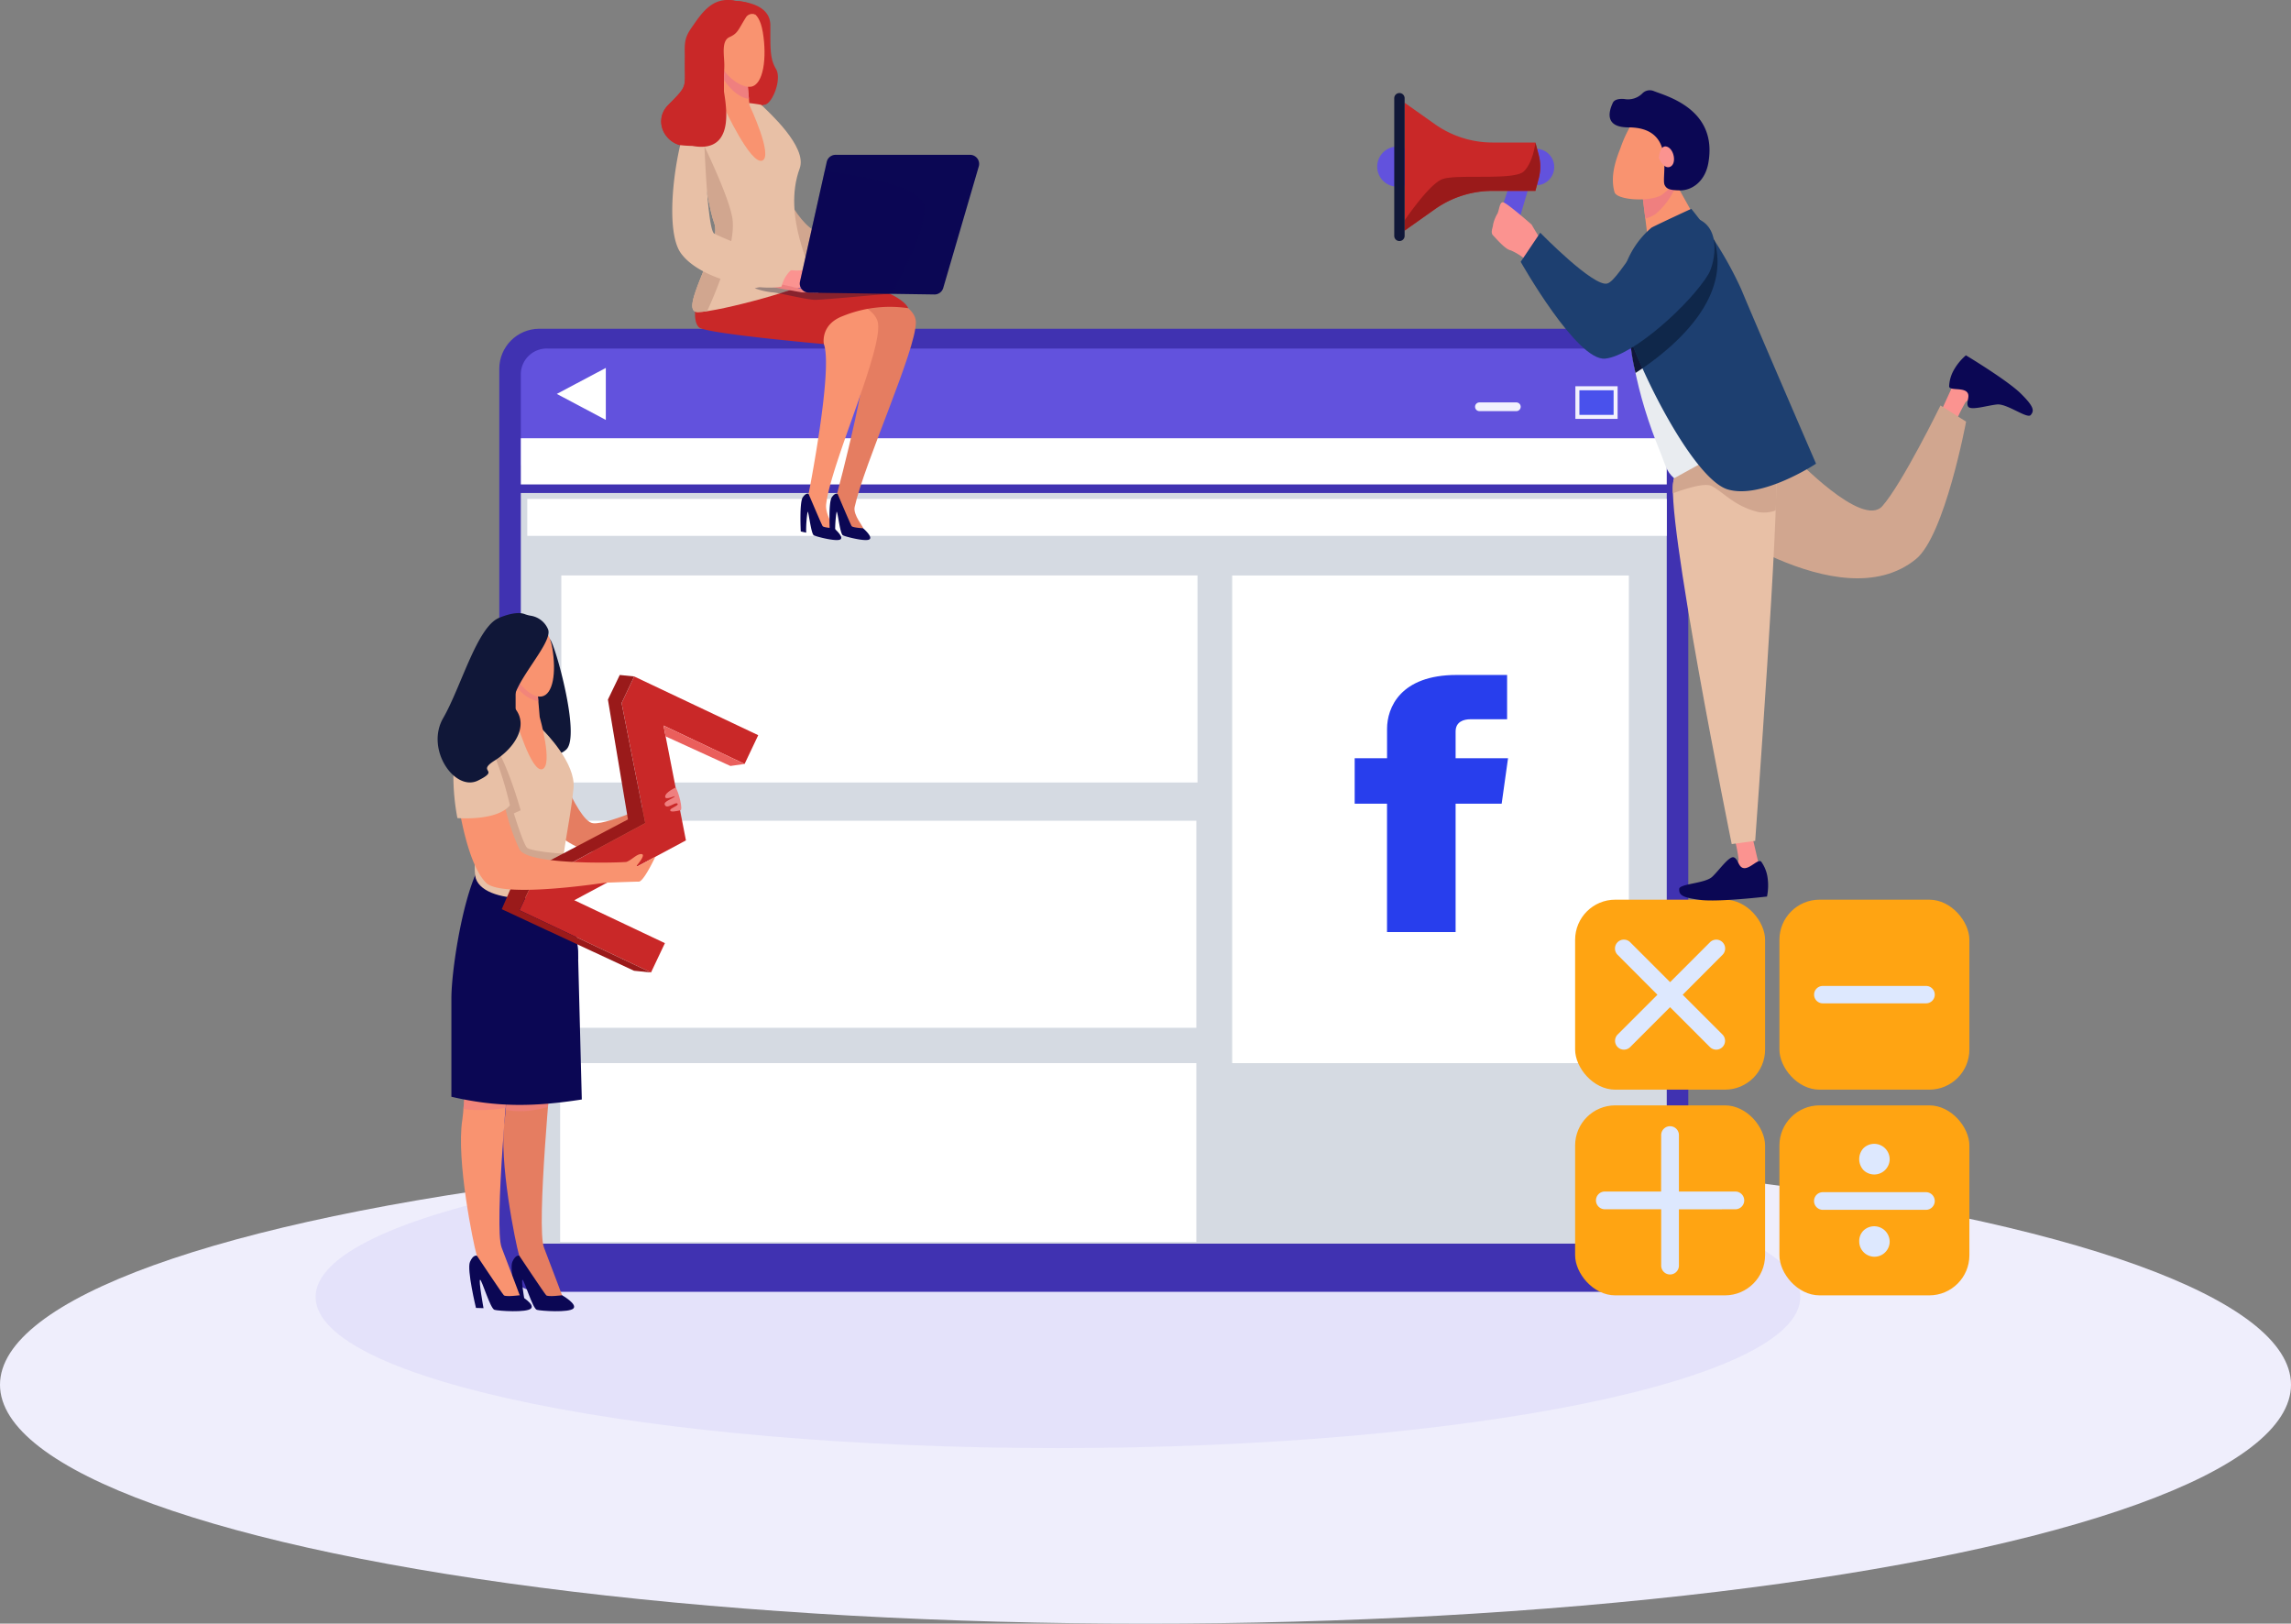 <svg id="Component_91_1" data-name="Component 91 – 1" xmlns="http://www.w3.org/2000/svg" width="342.625" height="242.802" viewBox="0 0 342.625 242.802">
  <rect x="0" y="0" width="342.625" height="242.802" fill="#808080" stroke="none"/>
  <g id="Group_5901" data-name="Group 5901" transform="translate(-7823.374 -1641.408)">
    <g id="Group_5552" data-name="Group 5552" transform="translate(7955.791 1692.497)">
      <path id="Path_2064" data-name="Path 2064" d="M1809.833,1235.056a4.535,4.535,0,0,0-.649-1.712,4.184,4.184,0,0,0-1.21-1.243,4.5,4.5,0,0,0-1.68-.668,5.753,5.753,0,0,0-2.051.012,5.6,5.6,0,0,0-1.922.677,4.5,4.5,0,0,0-1.342,1.19,4.233,4.233,0,0,0-.725,1.577,4.608,4.608,0,0,0-.035,1.832,4.456,4.456,0,0,0,.647,1.7,4.234,4.234,0,0,0,1.208,1.227,4.511,4.511,0,0,0,1.665.67,5.642,5.642,0,0,0,2.037-.008,5.756,5.756,0,0,0,1.936-.68,4.468,4.468,0,0,0,1.357-1.193,4.218,4.218,0,0,0,.726-1.561A4.471,4.471,0,0,0,1809.833,1235.056Zm-5.893-32.633-9.167,1.586,5.237,24.234,7.143-1.237Z" transform="translate(-1794.772 -1202.423)" fill="#6252dd"/>
    </g>
    <ellipse id="Ellipse_196" data-name="Ellipse 196" cx="171.312" cy="35.728" rx="171.312" ry="35.728" transform="translate(7823.374 1812.754)" fill="#efeefc"/>
    <path id="Path_2140" data-name="Path 2140" d="M111.021,0c61.315,0,111.021,10.117,111.021,22.6s-49.706,22.6-111.021,22.6S0,35.076,0,22.6,49.706,0,111.021,0Z" transform="translate(7870.574 1812.754)" fill="#e4e2fa"/>
    <rect id="Rectangle_1098" data-name="Rectangle 1098" width="177.818" height="144.012" rx="6" transform="translate(7898.043 1690.569)" fill="#4032b1"/>
    <path id="Path_2726" data-name="Path 2726" d="M933.558,799.544H770.233a3.877,3.877,0,0,0-4.026,3.7V817H937.584v-13.76A3.877,3.877,0,0,0,933.558,799.544Z" transform="translate(7135.058 893.985)" fill="#6252dd"/>
    <path id="Path_2727" data-name="Path 2727" d="M792.839,817.768l7.329,3.888V813.88Z" transform="translate(7113.808 882.546)" fill="#fff"/>
    <rect id="Rectangle_1100" data-name="Rectangle 1100" width="171.377" height="6.905" transform="translate(7901.265 1706.944)" fill="#fff"/>
    <rect id="Rectangle_1101" data-name="Rectangle 1101" width="171.377" height="112.247" transform="translate(7901.265 1715.131)" fill="#d5dae2"/>
    <rect id="Rectangle_1180" data-name="Rectangle 1180" width="95.143" height="30.963" transform="translate(7907.32 1727.46)" fill="#fff"/>
    <rect id="Rectangle_1181" data-name="Rectangle 1181" width="95.143" height="30.963" transform="translate(7907.146 1764.139)" fill="#fff"/>
    <rect id="Rectangle_1149" data-name="Rectangle 1149" width="59.327" height="72.92" transform="translate(8007.648 1727.468)" fill="#fff"/>
    <rect id="Rectangle_1152" data-name="Rectangle 1152" width="95.143" height="26.746" transform="translate(7907.146 1800.388)" fill="#fff"/>
    <rect id="Rectangle_1153" data-name="Rectangle 1153" width="170.411" height="5.524" transform="translate(7902.23 1716.019)" fill="#fff"/>
    <path id="Path_2728" data-name="Path 2728" d="M1462.87,850.788h-5.52a.652.652,0,0,1-.652-.652h0a.652.652,0,0,1,.652-.652h5.52a.652.652,0,0,1,.652.652h0A.652.652,0,0,1,1462.87,850.788Z" transform="translate(6587.276 852.101)" fill="#f2f1fd"/>
    <rect id="Rectangle_1159" data-name="Rectangle 1159" width="6.316" height="4.881" transform="translate(8058.977 1699.167)" fill="#f2f1fd"/>
    <rect id="Rectangle_1160" data-name="Rectangle 1160" width="3.678" height="5.113" transform="translate(8064.692 1699.769) rotate(90)" fill="#4951ec"/>
    <path id="Path_2729" data-name="Path 2729" d="M1560.049,769.162c-.019-.032-1.706-2.931-1.724-2.964h-.021c-.13.267-1.6,2.931-1.619,2.964h-1.051l2.165-3.585-2.081-3.5h1.062c1.138,2.02,1.342,2.369,1.587,2.859h.031c.37-.778.65-1.2,1.609-2.859h1.051l-2.155,3.448,2.207,3.637Z" transform="translate(6505.188 923.879)" fill="#f2f1fd"/>
    <rect id="Rectangle_1161" data-name="Rectangle 1161" width="28.41" height="28.41" rx="6" transform="translate(8058.937 1775.945)" fill="#ffa412"/>
    <rect id="Rectangle_1162" data-name="Rectangle 1162" width="28.41" height="28.41" rx="6" transform="translate(8089.491 1775.945)" fill="#ffa412"/>
    <rect id="Rectangle_1163" data-name="Rectangle 1163" width="28.41" height="28.41" rx="6" transform="translate(8058.937 1806.705)" fill="#ffa412"/>
    <rect id="Rectangle_1164" data-name="Rectangle 1164" width="28.41" height="28.41" rx="6" transform="translate(8089.491 1806.705)" fill="#ffa412"/>
    <path id="Path_2730" data-name="Path 2730" d="M1578.114,1237.269l5.967,5.967,5.967-5.967a1.327,1.327,0,0,1,1.872-.005h0a1.326,1.326,0,0,1,.006,1.879l-5.961,5.977,5.949,5.949a1.327,1.327,0,0,1,0,1.871h0a1.326,1.326,0,0,1-1.881,0l-5.958-5.958-5.958,5.958a1.327,1.327,0,0,1-1.881,0h0a1.327,1.327,0,0,1,0-1.871l5.948-5.949-5.96-5.977a1.326,1.326,0,0,1,.006-1.879h0A1.327,1.327,0,0,1,1578.114,1237.269Z" transform="translate(6489.061 545.042)" fill="#dde8fe"/>
    <path id="Path_2731" data-name="Path 2731" d="M1574.141,1376.252v8.439h8.439a1.327,1.327,0,0,1,1.327,1.32v0a1.327,1.327,0,0,1-1.325,1.333l-8.441.011v8.413a1.327,1.327,0,0,1-1.32,1.327h0a1.326,1.326,0,0,1-1.333-1.327v-8.426h-8.426a1.327,1.327,0,0,1-1.327-1.333h0a1.327,1.327,0,0,1,1.327-1.32h8.413l.011-8.441a1.326,1.326,0,0,1,1.333-1.324h0A1.327,1.327,0,0,1,1574.141,1376.252Z" transform="translate(6500.321 434.899)" fill="#dde8fe"/>
    <path id="Path_2732" data-name="Path 2732" d="M1724.412,1395.26h15.413a1.32,1.32,0,0,1,1.32,1.321h0a1.32,1.32,0,0,1-1.32,1.32h-15.413a1.32,1.32,0,0,1-1.32-1.32h0A1.32,1.32,0,0,1,1724.412,1395.26Zm9.991-4.944a2.307,2.307,0,0,1-3.923,1.638,2.426,2.426,0,0,1,0-3.268A2.31,2.31,0,0,1,1734.4,1390.316Zm0,12.323a2.275,2.275,0,1,1-4.551,0,2.183,2.183,0,0,1,.627-1.629A2.312,2.312,0,0,1,1734.4,1402.639Z" transform="translate(6371.577 424.425)" fill="#dde8fe"/>
    <path id="Path_2733" data-name="Path 2733" d="M1724.4,1271.138h15.447a1.3,1.3,0,0,1,1.3,1.3h0a1.3,1.3,0,0,1-1.3,1.3H1724.4a1.3,1.3,0,0,1-1.3-1.3h0A1.3,1.3,0,0,1,1724.4,1271.138Z" transform="translate(6371.577 517.709)" fill="#dde8fe"/>
    <path id="Path_2734" data-name="Path 2734" d="M1665.688,1157.286l1.216,5.221-1.538,1.918-2.449-1.092a4.367,4.367,0,0,0,.883-1.965,24.179,24.179,0,0,0-.8-3.781Z" transform="translate(6419.59 608.549)" fill="#fb9390"/>
    <path id="Path_2735" data-name="Path 2735" d="M1815.479,827.889l2.237-4.872,2.391-.575,1.267,2.363a4.367,4.367,0,0,0-1.9,1.012,24.191,24.191,0,0,0-1.68,3.481Z" transform="translate(6297.864 875.715)" fill="#fb9390"/>
    <path id="Path_2736" data-name="Path 2736" d="M1595.182,672.1l1.129,9.136,7.105-3.917-3.825-6.85Z" transform="translate(6473.634 996.972)" fill="#f99370"/>
    <path id="Path_2737" data-name="Path 2737" d="M1600.458,672.016l-.865-1.549-4.409,1.63.621,5.029a5.166,5.166,0,0,0,1.493-.659A10.649,10.649,0,0,0,1600.458,672.016Z" transform="translate(6473.632 996.973)" fill="#ef7f7f"/>
    <path id="Path_2738" data-name="Path 2738" d="M1642.081,846.263l8.526,3.161s10.156,10.7,13.15,7.305,8.693-15.042,8.693-15.042l3.83,2.409s-3.174,17.049-7.508,20.567c-11.466,9.309-32.852-7.036-32.852-7.036Z" transform="translate(6441.129 860.359)" fill="#d1a68f"/>
    <path id="Path_2739" data-name="Path 2739" d="M1578.859,622.531s-.22-.09-1.479,1.638a18.439,18.439,0,0,0-2,4.11c-.834,2.093-1.53,4.372-.9,6.613.33,1.178,5.06,1.5,6.964.484a8.252,8.252,0,0,0,3.559-6.587C1584.888,626.471,1579.708,622.079,1578.859,622.531Z" transform="translate(6490.348 1035.246)" fill="#f99370"/>
    <path id="Path_2740" data-name="Path 2740" d="M1580.047,622.631c.291.62.78.791,2.26.818,1.9.035,3.792-1.407,4.272-4.042,1.467-8.058-6.168-10.025-8.131-10.8a1.55,1.55,0,0,0-1.744.361,3.035,3.035,0,0,1-2.581.835c-.415-.067-1.513-.093-1.812.539-.853,1.809-.876,3.689,2.342,3.689C1581.944,614.036,1579.485,621.436,1580.047,622.631Z" transform="translate(6492.272 1046.427)" fill="#0b0754"/>
    <path id="Path_2741" data-name="Path 2741" d="M1626.9,864.324c.94.024,6.385,2.119,7.077,5.637s-3.058,54.891-3.058,54.891l-3.511.483s-10.306-50.749-8.616-54.7S1626.9,864.324,1626.9,864.324Z" transform="translate(6454.949 842.298)" fill="#e8c0a6"/>
    <path id="Path_2742" data-name="Path 2742" d="M1633.972,869.96c-.692-3.517-6.137-5.612-7.077-5.637,0,0-6.417,2.351-8.108,6.307a6.5,6.5,0,0,0-.178,2.249c2.354-.863,4.889-1.579,5.811-1.083,1.89,1.017,3.376,3.009,6.981,3.892a5.118,5.118,0,0,0,2.578-.243A41.006,41.006,0,0,0,1633.972,869.96Z" transform="translate(6454.95 842.298)" fill="#d1a68f"/>
    <path id="Path_2743" data-name="Path 2743" d="M1635.574,1176.569a5.377,5.377,0,0,1,.939,2.316,8.226,8.226,0,0,1-.075,2.9s-7.17.852-10.02.5-3.132-.825-3.111-1.628,3.859-.8,4.944-1.83,2.55-3.185,3.248-2.893.644,1.584,1.564,1.607S1635.135,1176.107,1635.574,1176.569Z" transform="translate(6451.195 593.691)" fill="#0b0754"/>
    <path id="Path_2744" data-name="Path 2744" d="M1823.055,809.211a5.38,5.38,0,0,1,.676-2.406,8.228,8.228,0,0,1,1.833-2.244s6.19,3.717,8.23,5.738,1.97,2.57,1.462,3.192-3.541-1.73-5.029-1.581-3.966.956-4.339.3.46-1.646-.252-2.229S1823.119,809.845,1823.055,809.211Z" transform="translate(6291.818 889.981)" fill="#0b0754"/>
    <path id="Path_2745" data-name="Path 2745" d="M1586.716,744.539l-.135.652c-1.648,7.913.989,18.156,4.063,25.631.969,2.356.943,3.093,2.192,4.234l5.632-3.106Z" transform="translate(6480.902 937.872)" fill="#e9ecf0"/>
    <path id="Path_2746" data-name="Path 2746" d="M1586.715,744.539l-.135.652a35.562,35.562,0,0,0,.486,14.119,44.611,44.611,0,0,0,4.539-3.365Z" transform="translate(6480.902 937.872)" fill="#101738"/>
    <path id="Path_2747" data-name="Path 2747" d="M1590.26,696.162a55.358,55.358,0,0,1,7.458,12c2.541,6.1,11.2,26.115,11.2,26.115s-8.141,5.391-13.226,3.841-13.353-17.856-15.547-25.471a13.226,13.226,0,0,1,4.165-13.666C1585.275,698.463,1590.26,696.162,1590.26,696.162Z" transform="translate(6486.049 976.471)" fill="#1d3f70"/>
    <path id="Path_2748" data-name="Path 2748" d="M1581.969,730.74a58.977,58.977,0,0,0,2.817,7.371c5.465-3.759,13.221-10.777,10.757-19.137C1594.643,717.618,1580.909,727.062,1581.969,730.74Z" transform="translate(6484.223 958.376)" fill="#0f274a"/>
    <path id="Path_2749" data-name="Path 2749" d="M1405.742,656.149a3,3,0,1,1,2.677-2.984A2.844,2.844,0,0,1,1405.742,656.149Z" transform="translate(6626.921 1013.159)" fill="#6252dd"/>
    <path id="Rectangle_1165" data-name="Rectangle 1165" d="M2.733,0h0A2.733,2.733,0,0,1,5.466,2.733v1.08a0,0,0,0,1,0,0H0a0,0,0,0,1,0,0V2.733A2.733,2.733,0,0,1,2.733,0Z" transform="translate(8055.813 1663.655) rotate(90)" fill="#6252dd"/>
    <path id="Path_2750" data-name="Path 2750" d="M1485.6,680.954l2.86-8.84,2.717.807-2.357,7.984Z" transform="translate(6561.069 995.658)" fill="#6252dd"/>
    <path id="Path_2751" data-name="Path 2751" d="M1424.672,633.622a14.953,14.953,0,0,1,8.637-2.747h6.4l.5-1.875a6.807,6.807,0,0,0,0-3.481l-.5-1.875h-6.4a14.951,14.951,0,0,1-8.637-2.747l-4.521-3.2v19.123Z" transform="translate(6613.287 1039.076)" fill="#c92828"/>
    <path id="Path_2752" data-name="Path 2752" d="M1425.92,652.55c-1.549.465-4.122,3.84-5.768,6.2v1.542l4.521-3.2a14.952,14.952,0,0,1,8.637-2.747h6.4l.5-1.875a6.807,6.807,0,0,0,0-3.481l-.5-1.875s-.3,2.9-1.714,4.306S1428.336,651.826,1425.92,652.55Z" transform="translate(6613.287 1015.603)" fill="#9a1a1a"/>
    <path id="Path_2753" data-name="Path 2753" d="M1412.472,631.863V611.278a.776.776,0,0,1,.776-.776h0a.776.776,0,0,1,.776.776v20.584a.776.776,0,0,1-.776.776h0A.776.776,0,0,1,1412.472,631.863Z" transform="translate(6619.415 1044.818)" fill="#101738"/>
    <path id="Path_2754" data-name="Path 2754" d="M1608.23,651.712s.144-2.039,1.217-1.69,1.485,2.535.5,3S1608.23,651.712,1608.23,651.712Z" transform="translate(6463.223 1013.318)" fill="#fb9390"/>
    <path id="Path_2755" data-name="Path 2755" d="M1493.275,698.508c-.493,0-2.7-3.865-2.7-3.865s-3.788-3.335-4.293-3.335-.532,1.107-.8,1.671a5.635,5.635,0,0,0-.667,1.664c0,.4-.447,1.179,0,1.626s1.821,2.1,2.653,2.239a8.917,8.917,0,0,1,2.576,1.706Z" transform="translate(6561.853 980.344)" fill="#fb9390"/>
    <path id="Path_2756" data-name="Path 2756" d="M1534.112,710.333c-2.635,4.369-11.2,12.187-15.434,12.625s-12.642-14.478-12.642-14.478l2.923-4.351s8,8.2,10.035,7.594,6.166-10.493,11.862-10.039S1535.071,708.744,1534.112,710.333Z" transform="translate(6544.761 972.078)" fill="#1d3f70"/>
    <path id="Path_2757" data-name="Path 2757" d="M935.434,748.224s17.16,1.388,17.16,6.471c0,4.185-7.724,21.089-9.153,27.593-.266,1.211,1.341,2.985,1.263,3.183-.373.934-2.376-.4-2.376-.4l-1.542-4.671s5.9-21.935,4.1-23.731-19.125-5.507-19.125-5.507Z" transform="translate(7007.75 934.932)" fill="#e57d61"/>
    <path id="Path_2759" data-name="Path 2759" d="M895.418,755.676a4.538,4.538,0,0,0,.917,3.808c1.436,1.436,17.428.674,18.215,2.81,1.4,3.793-2.283,22.4-2.283,22.4l1.589,4.641s2.17,1.464,2.373.916c.1-.262-1.525-2.339-1.335-4,.707-6.192,8.856-23.868,7.673-27.417-1.412-4.236-14.341-5.142-14.341-5.142Z" transform="translate(7032.035 930.567)" fill="#f99370"/>
    <path id="Path_2760" data-name="Path 2760" d="M895.246,750.274s-.506,2.372.443,3.321,18.689,2.508,18.689,2.508-.592-2.915,2.865-4.2a18.688,18.688,0,0,1,9.751-1.165s-.534-1.732-5.685-3.232a46.5,46.5,0,0,0-10.821-1.568Z" transform="translate(7032.207 936.757)" fill="#c92828"/>
    <path id="Path_2761" data-name="Path 2761" d="M995.79,906.938s-.368-.239-.88.529-.291,5.09-.291,5.09l.81.179a17.383,17.383,0,0,1,.212-3.135c.188.035.506,3.327.941,3.539s3.412.979,3.97.6-.949-1.661-.949-1.661-1.553-.084-1.714-.32S995.79,906.938,995.79,906.938Z" transform="translate(6952.85 808.325)" fill="#0b0754"/>
    <path id="Path_2762" data-name="Path 2762" d="M880.963,541.836c.541.113,5.424.168,5.424,3.72s-.071,4.964.847,6.517-.611,5.322-1.756,5.335-1.24,4.126-1.24,4.126-6.607,2.965-8.442,2.189a3.023,3.023,0,0,0-1.5-.173c-3.244.349-5.518-3.312-3.441-5.829q.131-.159.284-.312c2.809-2.808,2.471-2.581,2.471-5.758s.565-2.259,1.906-4.166S877.646,541.14,880.963,541.836Z" transform="translate(7052.198 1099.663)" fill="#c92828"/>
    <path id="Path_2763" data-name="Path 2763" d="M953.379,666.051s3.085,8.4,6.7,9.649,5.251,5.185,5.251,5.185l-2.136,1.88-7.011-3.127Z" transform="translate(6985.716 1000.496)" fill="#d1a68f"/>
    <path id="Path_2764" data-name="Path 2764" d="M903.426,616.8c.988.989,6.909,6.242,5.714,9.486-2.654,7.2,1.967,15.4,1.967,16.527S897,647.76,893.9,647.76s3.736-9.922,2.465-13.311-2.959-16.977-1.9-18.037C895.167,615.706,903.228,616.606,903.426,616.8Z" transform="translate(7033.829 1040.314)" fill="#e8c0a6"/>
    <path id="Path_2765" data-name="Path 2765" d="M899.066,655.342c-.464-2.732-2.962-8.233-4.809-12.05.344,4.543,1.306,10.689,2.1,12.816,1.271,3.389-5.572,13.311-2.465,13.311a8.044,8.044,0,0,0,.9-.065l.5-.066h0S899.819,659.772,899.066,655.342Z" transform="translate(7033.829 1018.655)" fill="#d1a68f"/>
    <path id="Path_2766" data-name="Path 2766" d="M919.766,581.706l.541,6.428s3.634,7.663,1.9,8.3-5.712-8-5.712-8V580.2Z" transform="translate(7015.148 1068.995)" fill="#f99370"/>
    <path id="Path_2767" data-name="Path 2767" d="M916.491,580.2v4.163c1.081,1.638,2.611,2.784,3.735,2.813l-.461-5.47Z" transform="translate(7015.148 1068.995)" fill="#ef7f7f"/>
    <path id="Path_2768" data-name="Path 2768" d="M914.577,550.541s1.906-.847,2.542,2.965.1,7.866-1.782,8.149-5.349-2.745-5.349-5.889C909.988,553.064,913.07,550.139,914.577,550.541Z" transform="translate(7020.337 1092.723)" fill="#f99370"/>
    <path id="Path_2769" data-name="Path 2769" d="M974.328,906.938s-.368-.239-.88.529-.291,5.09-.291,5.09l.81.179a17.384,17.384,0,0,1,.212-3.135c.188.035.506,3.327.941,3.539s3.412.979,3.97.6-.95-1.661-.95-1.661-1.553-.084-1.714-.32S974.328,906.938,974.328,906.938Z" transform="translate(6969.974 808.325)" fill="#0b0754"/>
    <path id="Path_2770" data-name="Path 2770" d="M956.557,747.5a46.5,46.5,0,0,0-10.821-1.568l-6.448,1.835a11.772,11.772,0,0,0,2.569.6c.837,0,5.169,1.122,6.5,1.122.865,0,6.969-.542,11.126-.921A20.222,20.222,0,0,0,956.557,747.5Z" transform="translate(6996.96 936.757)" fill="#101738" opacity="0.35"/>
    <path id="Path_2771" data-name="Path 2771" d="M944.286,748.326v-1.088l5.933,1.629h2.6l-.009.6-2.522-.056Z" transform="translate(6992.972 935.719)" fill="#ef7f7f"/>
    <path id="Path_2772" data-name="Path 2772" d="M944.286,747.238l15.064.394,10.361,1.782-19.491-.547Z" transform="translate(6992.972 935.719)" fill="#4951ec"/>
    <path id="Path_2773" data-name="Path 2773" d="M951.041,739.444a7.637,7.637,0,0,0,3.361.443,3.078,3.078,0,0,1,3.084.3A4.516,4.516,0,0,1,959,741.8s.7.764,0,.861a42.432,42.432,0,0,1-5.62-.18c-.133-.133-3.938-.849-3.938-.849Z" transform="translate(6988.858 941.937)" fill="#fb9390"/>
    <path id="Path_2774" data-name="Path 2774" d="M879.527,641.417c2.853,4.03,11.6,5.741,15.082,5.025a4.925,4.925,0,0,1,1.625-2.659c.353-.353-10.455-4.551-11.7-5.266s-1.676-19.244-1.676-19.244a5.582,5.582,0,0,0-2.735,3.52C878.386,628.291,877.267,638.225,879.527,641.417Z" transform="translate(7045.652 1037.819)" fill="#e8c0a6"/>
    <path id="Path_2775" data-name="Path 2775" d="M872.808,563.357a3.831,3.831,0,0,1-1.958-1.382,3.466,3.466,0,0,1,.346-4.617c2.809-2.808,2.471-2.581,2.471-5.758s-.319-3.925,1.022-5.831,3.015-4.679,6.332-3.983c.043.009.113.017.205.027.064.016,3.615.03,2.966,2.039a1.124,1.124,0,0,0-1.454.51c-1.1,1.741-1.13,2.295-2.4,2.859s-.779,2.754-.779,4.2c0,1.109-.157,2.215-.128,3.324.034,1.263,2.447,10.05-4.665,8.751A17.62,17.62,0,0,1,872.808,563.357Z" transform="translate(7052.139 1099.733)" fill="#c92828"/>
    <path id="Path_2776" data-name="Path 2776" d="M976.653,657.289l-3.995,17.893a1.356,1.356,0,0,0,1.3,1.651l18.8.277a1.356,1.356,0,0,0,1.321-.975l5.313-18.17a1.356,1.356,0,0,0-1.3-1.737H977.977A1.356,1.356,0,0,0,976.653,657.289Z" transform="translate(6970.36 1008.333)" fill="#0b0754"/>
    <path id="Path_2777" data-name="Path 2777" d="M976.344,668.334l-3.685,16.507a1.356,1.356,0,0,0,1.3,1.652l12.41.183c1.86-3.385,4.934-9.481,4.934-12.8C991.307,670.65,982.2,669.037,976.344,668.334Z" transform="translate(6970.36 998.675)" fill="#0b0754" opacity="0.22" style="mix-blend-mode: screen;isolation: isolate"/>
    <path id="Path_2811" data-name="Path 2811" d="M780.725,1090.283s4.118,11.951,6.647,12.22,11.158-3.909,11.158-3.909l.685,2.638s-9.2,6.609-12.833,5.394-7.179-4.849-7.179-4.849Z" transform="translate(7124.688 662.01)" fill="#e57d61"/>
    <path id="Path_2812" data-name="Path 2812" d="M743.8,1004.52l.208.039,3.334.619a1.587,1.587,0,0,0,.527,1.435c.713.713,4.564,14.283,2.435,16.412s-10.717,1.346-10.972,1.346-1.61-9.862-1.61-9.862Z" transform="translate(7157.788 730.438)" fill="#101738"/>
    <path id="Path_2813" data-name="Path 2813" d="M760.506,1311.5s-2.367,24.625-1.175,27.679,3.138,8.3,3.138,8.3h-2.189l-4.474-5.944s.107-.274-.265-1.466-3.054-14-2.086-20.039c.275-1.712.615-9.959,1.458-11.356C757.039,1305.149,760.506,1309.715,760.506,1311.5Z" transform="translate(7145.399 488.796)" fill="#e57d61"/>
    <path id="Path_2814" data-name="Path 2814" d="M760.538,1470.657s-.552-.226-1.043.929.9,6.879.9,6.879l1.128.035s-.767-4.245-.508-4.245,1.516,4.321,2.151,4.494,4.809.448,5.459-.2-1.689-1.981-1.689-1.981-2.1.28-2.372.005S760.538,1470.657,760.538,1470.657Z" transform="translate(7140.497 358.531)" fill="#0b0754"/>
    <path id="Path_2815" data-name="Path 2815" d="M729.17,1311.5s-2.367,24.625-1.175,27.679,3.138,8.3,3.138,8.3h-2.19l-4.474-5.944s.107-.274-.265-1.466-3.054-14-2.086-20.039c.275-1.712.615-9.959,1.458-11.356C725.7,1305.149,729.17,1309.715,729.17,1311.5Z" transform="translate(7170.402 488.796)" fill="#f99370"/>
    <path id="Path_2816" data-name="Path 2816" d="M724.124,1336.182c1.178-.208,3.63-.637,6.384-1.1-.111,1.218-.277,3.1-.456,5.313a22.7,22.7,0,0,1-6.294.184C723.859,1339.382,723.976,1337.766,724.124,1336.182Z" transform="translate(7168.927 466.691)" fill="#ef7f7f" opacity="0.68" style="mix-blend-mode: multiply;isolation: isolate"/>
    <path id="Path_2817" data-name="Path 2817" d="M755.571,1329.239c2.259-.373,4.542-.737,6.362-1-.05.523-.3,3.135-.574,6.566a18.589,18.589,0,0,1-2.392.5,12.24,12.24,0,0,1-3.923-.07C755.18,1333.661,755.344,1331.29,755.571,1329.239Z" transform="translate(7143.964 472.147)" fill="#ef7f7f" opacity="0.68" style="mix-blend-mode: multiply;isolation: isolate"/>
    <path id="Path_2818" data-name="Path 2818" d="M714.837,1210.66v-14.714c0-3.874,1.49-14.056,3.874-19.122s12.217,0,12.217,0a39.9,39.9,0,0,1,2.841,12.078l.572,22.167C727.255,1212.17,721.712,1212.257,714.837,1210.66Z" transform="translate(7176.044 594.756)" fill="#0b0754"/>
    <path id="Path_2819" data-name="Path 2819" d="M763.544,1221.918l-.032-1.257c-.1-1.254-.26-2.44-.445-3.544l-10.952-2.74A41.6,41.6,0,0,0,763.544,1221.918Z" transform="translate(7146.301 562.997)" fill="#0b0754"/>
    <path id="Path_2820" data-name="Path 2820" d="M734.624,1074.563c.338.338,4.948,4.974,4.578,8.712-.553,5.584-2.1,11.241-1.564,13.472.894,3.724-12.523,4.284-13.15-.423-.223-1.675.212-5.864-.182-9.654-.626-6.019-2.057-11.944-1.792-12.107C728.388,1070.96,733.7,1073.637,734.624,1074.563Z" transform="translate(7169.945 676.01)" fill="#e8c0a6"/>
    <path id="Path_2821" data-name="Path 2821" d="M739.276,1097.494c-1.881-.082-5-.483-5.4-.885-.557-.557-1.964-5.127-1.964-5.127l1.015-.469s-2.293-8.37-4.716-10.794a5.937,5.937,0,0,0-2.808-1.909c-.234.119-.468.243-.7.376-.025.588-.086,1.931-.17,3.179.308,1.717.734,4.051,1.081,6.559.881,2.048,1.9,4.166,2.124,4.527.423.688,3.811,5.967,3.811,5.967l7.665,1.874A10.46,10.46,0,0,1,739.276,1097.494Z" transform="translate(7168.311 671.563)" fill="#d1a68f"/>
    <path id="Path_2822" data-name="Path 2822" d="M765.193,1077.117l1.842-3.891,16.976-9.136-3.54-17.951,1.883-3.978,18.547,8.782-2.037,4.3-12.127-5.743,3.353,17.175-16.7,8.948,13.554,6.418-2.078,4.388Z" transform="translate(7135.867 700.405)" fill="#c92828"/>
    <path id="Path_2823" data-name="Path 2823" d="M771.9,1085.3l2.527.258-19.671-9.315,1.842-3.891,16.976-9.136-3.54-17.951,1.883-3.977-2.157-.221-1.772,3.68,3,17.92-16.912,8.9-1.966,4.525Z" transform="translate(7146.301 701.276)" fill="#9a1a1a"/>
    <path id="Path_2824" data-name="Path 2824" d="M881.791,1084.528l2.122-.3-12.127-5.742.316,1.617Z" transform="translate(7050.818 671.423)" fill="#ea5f5c"/>
    <path id="Path_2825" data-name="Path 2825" d="M712.8,1085.741c1.023-4.021,1.99-3.965,1.99-3.965s.838,4.12,1.524,7.85a5.022,5.022,0,0,1-1.251-.534A5.528,5.528,0,0,1,712.8,1085.741Z" transform="translate(7177.672 668.797)" fill="#6adaf4" style="mix-blend-mode: multiply;isolation: isolate"/>
    <path id="Path_2826" data-name="Path 2826" d="M729.2,1470.657s-.552-.226-1.043.929.9,6.879.9,6.879l1.128.035s-.767-4.245-.508-4.245,1.516,4.321,2.151,4.494,4.809.448,5.459-.2-1.689-1.981-1.689-1.981-2.1.28-2.372.005S729.2,1470.657,729.2,1470.657Z" transform="translate(7165.5 358.531)" fill="#0b0754"/>
    <path id="Path_2827" data-name="Path 2827" d="M765.439,1036.506l.511,6.068s2.043,7.2.4,7.8-4-7.524-4-7.524v-7.766Z" transform="translate(7138.136 706.051)" fill="#f99370"/>
    <path id="Path_2828" data-name="Path 2828" d="M765.755,1040.255a5.328,5.328,0,0,1-3.407-2.5v-2.667l3.091,1.421Z" transform="translate(7138.136 706.051)" fill="#ef7f7f" opacity="0.68" style="mix-blend-mode: multiply;isolation: isolate"/>
    <path id="Path_2829" data-name="Path 2829" d="M760.038,1007.09s1.8-.8,2.4,2.8.143,6.963-1.634,7.229-4.231-2.7-5.1-5.1S758.615,1006.71,760.038,1007.09Z" transform="translate(7143.538 728.448)" fill="#f99370"/>
    <path id="Path_2830" data-name="Path 2830" d="M748.006,1145.582a.09.09,0,0,1-.112-.137c.492-.591,1.312-1.686.629-1.686s-1.388.87-2.185,1.168c-.283.106-14.8.591-16.016-1.883a31.127,31.127,0,0,1-2.265-6.834,12.418,12.418,0,0,0-6.568,1.717c.881,4.558,2.156,8.441,3.834,10.12,2.108,2.108,14.287.5,17.159.09a12.165,12.165,0,0,1,1.274-.115c1.25-.046,3.868-.14,4.421-.14.731,0,2.462-3.71,2.462-3.71Z" transform="translate(7170.737 625.365)" fill="#f99370"/>
    <path id="Path_2832" data-name="Path 2832" d="M718.365,1078.326s-2.059-.257-2.059,7.445a33.741,33.741,0,0,0,.6,6.388c1.246.106,6.153.213,7.855-1.914C724.759,1090.245,721.93,1077.481,718.365,1078.326Z" transform="translate(7174.873 671.582)" fill="#e8c0a6"/>
    <path id="Path_2833" data-name="Path 2833" d="M717.64,995.423a4.724,4.724,0,0,0,.941.253,3.369,3.369,0,0,1,2.551,1.976c1.056,2.187-6.791,9.409-4.83,12s-.242,5.85-3.12,7.666.98,1.28-2.5,3-7.9-4.671-5.215-9.334,5.062-13.633,8.365-14.994C716.008,995.094,717.129,995.228,717.64,995.423Z" transform="translate(7184.183 737.81)" fill="#101738"/>
    <path id="Path_2834" data-name="Path 2834" d="M874.244,1124.348s-1.562.7-1.562,1.361,1.727-.317,1.411,0-1.621.706-1.484,1.165c.259.869,1.594-.44,1.906-.128s-1.081.626-1.081,1,1.15.075,1.537,0S874.72,1125.008,874.244,1124.348Z" transform="translate(7050.169 634.83)" fill="#ef7f7f"/>
  </g>
  <path id="Path_2898" data-name="Path 2898" d="M22.935,12.454h-7.84v-4c0-1.485,1.246-1.828,2.2-1.828h5.5V0H15.241c-8.426,0-10.4,4.913-10.4,8.055v4.4H0v6.8H4.836V38.447H15.094V19.252h6.888Z" transform="translate(202.596 100.933)" fill="#283eed"/>
</svg>
